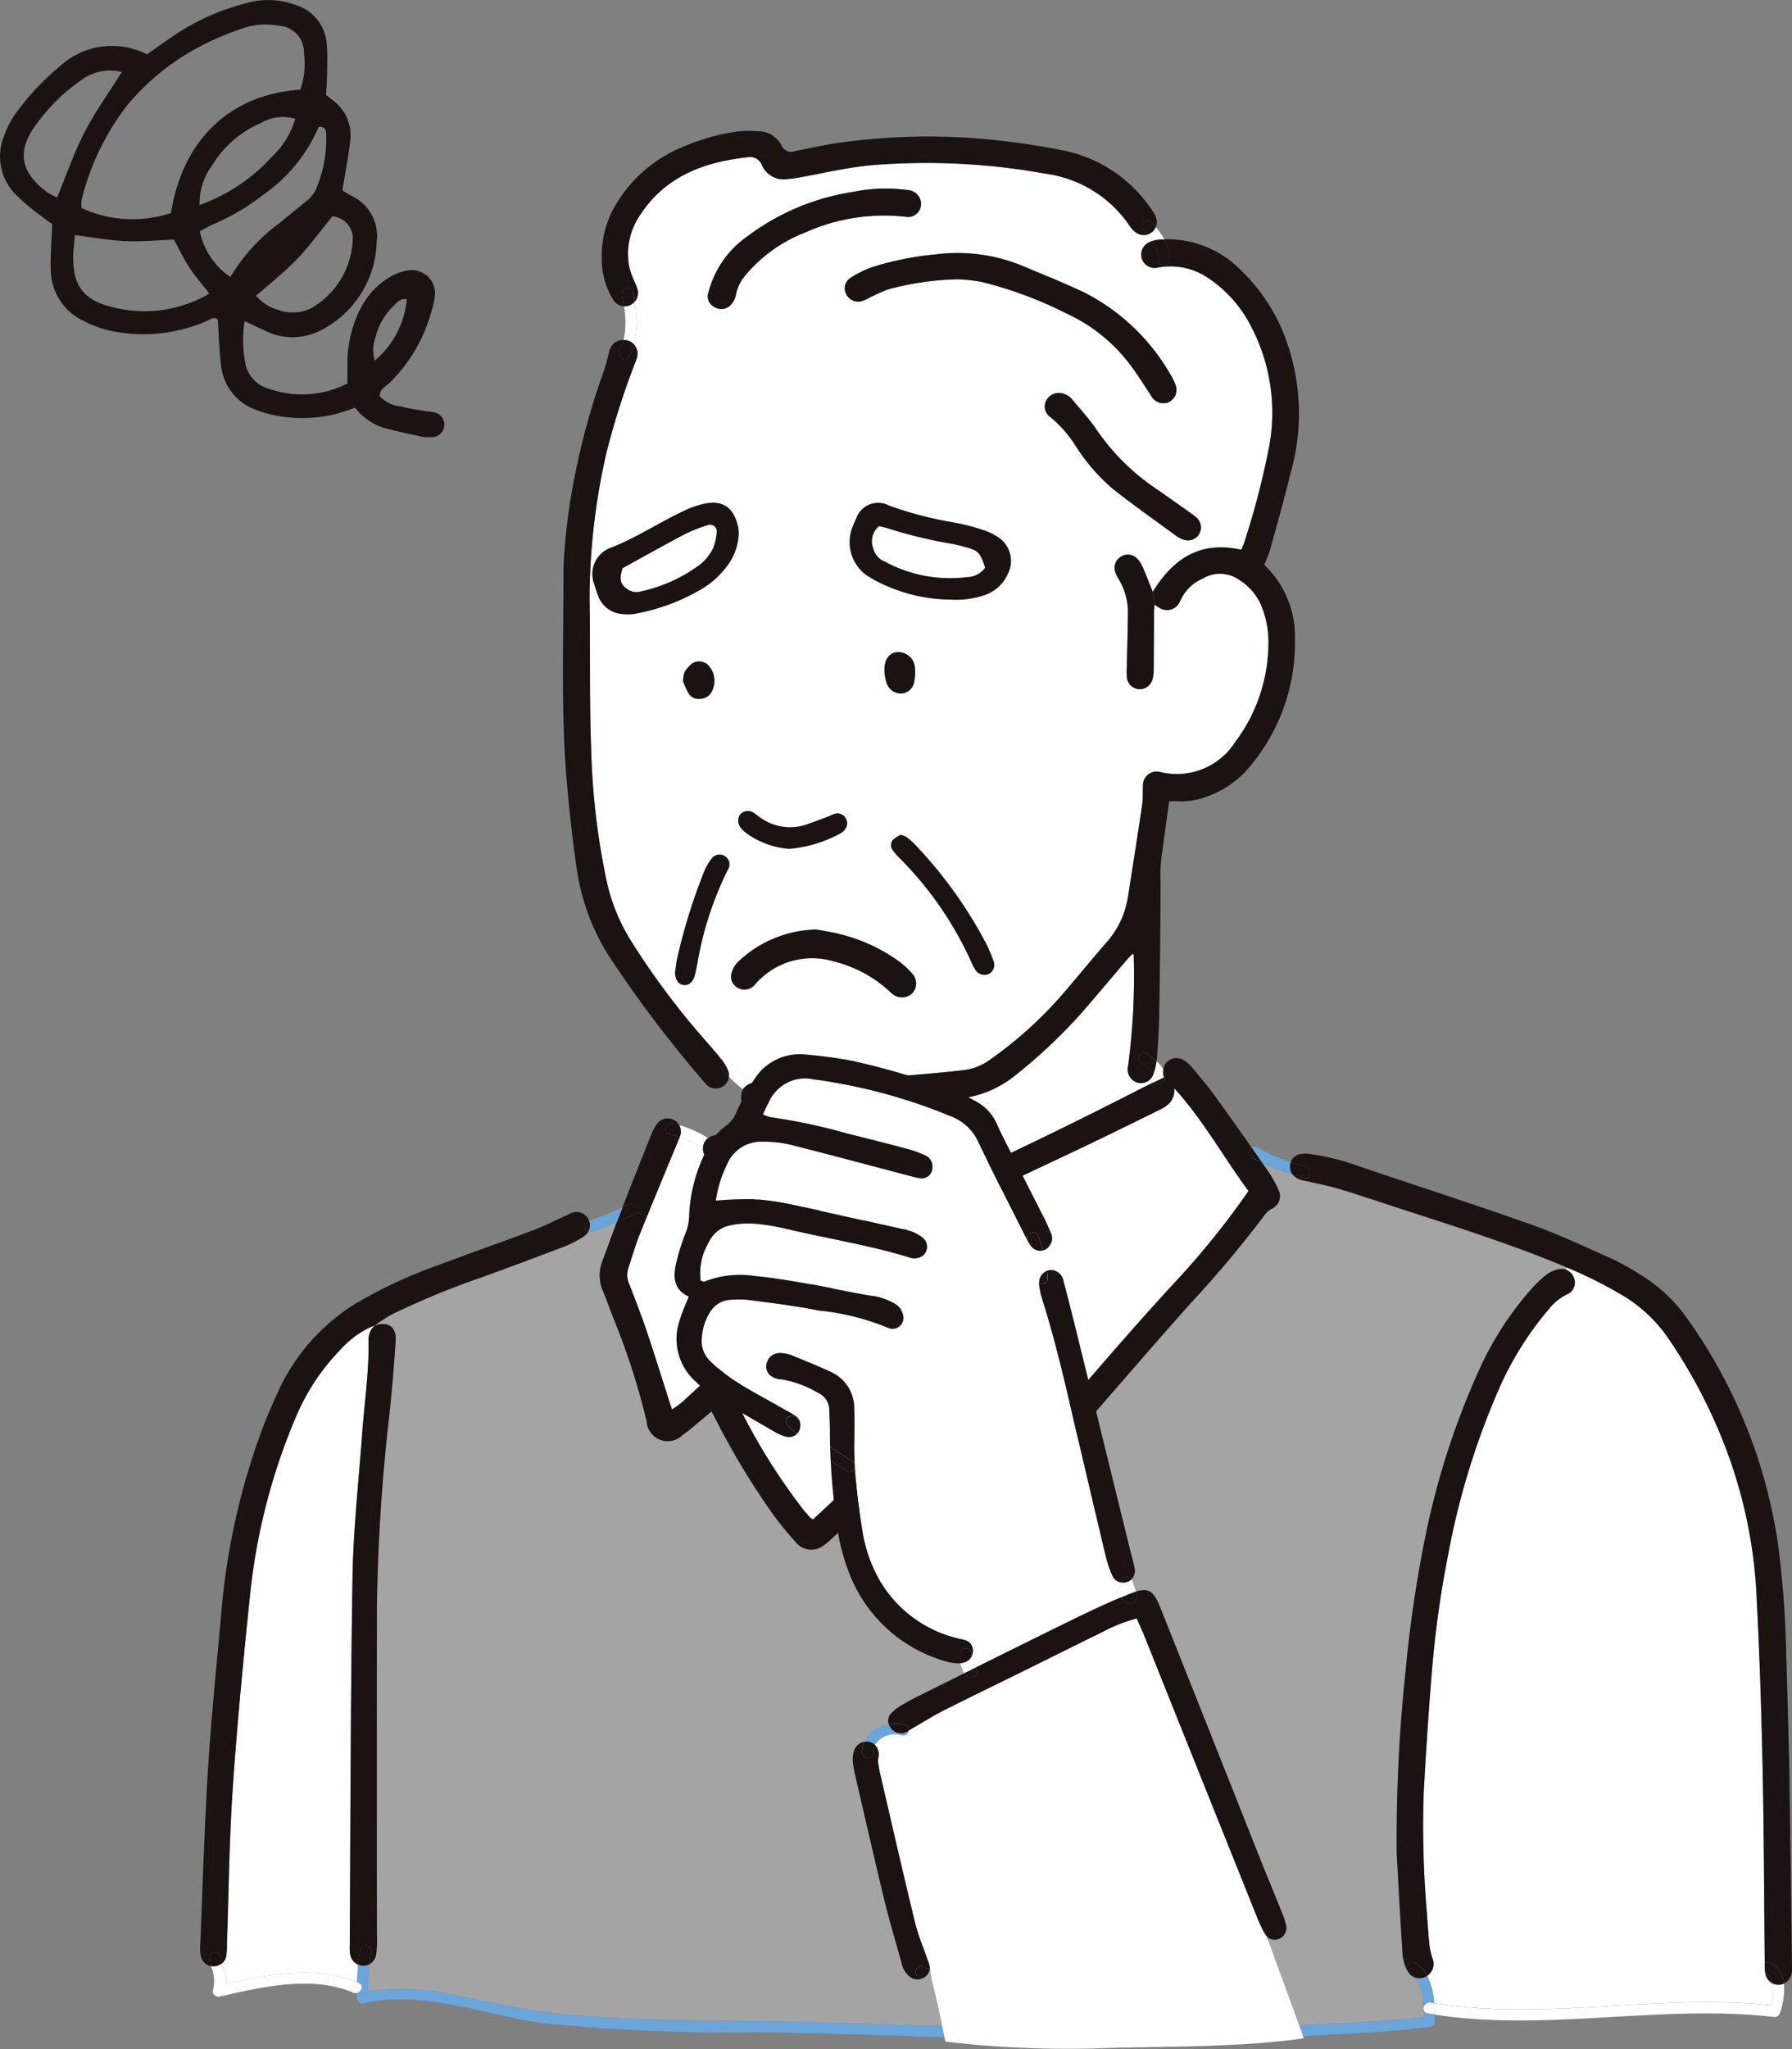 <svg id="グループ_47" data-name="グループ 47" xmlns="http://www.w3.org/2000/svg" xmlns:xlink="http://www.w3.org/1999/xlink" width="128.648" height="147.022" viewBox="0 0 128.648 147.022">
  <rect x="0" y="0" width="128.648" height="147.022" fill="#808080" stroke="none"/>
  <defs>
    <clipPath id="clip-path">
      <rect id="長方形_64" data-name="長方形 64" width="128.648" height="147.022" fill="none"/>
    </clipPath>
  </defs>
  <g id="グループ_46" data-name="グループ 46" clip-path="url(#clip-path)">
    <path id="パス_38" data-name="パス 38" d="M250.005,527c.247.1.493.2.739.31l-.069.159a.891.891,0,0,0-.438-.05,2.091,2.091,0,0,0-.952.389,8.63,8.63,0,0,0-1.186,1.14,23.131,23.131,0,0,0-3.494,5.336A55.739,55.739,0,0,0,240.5,547a90.362,90.362,0,0,0-1.356,9.4,112.673,112.673,0,0,0-.623,13.016c.1,1.719.241,4.464.421,7.209a3.034,3.034,0,0,0,.364,1.18.937.937,0,0,0,.546.458,3.928,3.928,0,0,1,.583,2.233c.006.194.009.384.009.56-2.549.334-5.119.419-7.684.557s-5.1.3-7.665.371c-5.111.132-10.226.019-15.336-.133-5.185-.154-10.368-.345-15.554-.448-5.154-.1-10.318-.047-15.458-.514-2.605-.237-5.128-.87-7.7-1.35a17.721,17.721,0,0,0-6.366-.308,17.117,17.117,0,0,1,.085-1.924.991.991,0,0,0,.491-.737,8.8,8.8,0,0,0,.045-1.382q.005-11.815,0-23.631a135.064,135.064,0,0,1,.905-13.759q.268-2.591.44-5.193c.067-1.04-.5-1.438-1.5-1.132,0,0,0,0,0,0a12.414,12.414,0,0,1,1.2-.779,56.626,56.626,0,0,1,6.4-2.647q3.01-1.086,6-2.234a7.491,7.491,0,0,0,1.4-.726.981.981,0,0,0,.334-.358.36.36,0,0,0,.273.006c.6-.2,1.19-.432,1.772-.684-.353.931-.687,1.87-1.038,2.8a2.821,2.821,0,0,0,.055,2.183c.282.668.512,1.358.786,2.029a50.863,50.863,0,0,1,2.339,7.281,1.512,1.512,0,0,0,2.581.987c.541-.376,1.029-.825,1.541-1.244.165-.136.329-.278.53-.448.13.241.233.432.335.624a53.675,53.675,0,0,0,4.249,6.985c.451.6.928,1.177,1.43,1.73a1.456,1.456,0,0,0,2.12.215,4.219,4.219,0,0,0,.456-.379c.66-.616,1.319-1.231,1.971-1.856,2.4-2.3,4.746-4.656,7.332-6.751.167-.135.339-.262.533-.411.184.221.339.4.488.591.857,1.061,1.685,2.149,2.579,3.177a1.551,1.551,0,0,0,2.435.159,10.491,10.491,0,0,0,1.027-1.024c.4-.438.775-.9,1.165-1.348,2.762-3.169,5.5-6.36,8.3-9.494a80.321,80.321,0,0,0,5.3-6.323,1.661,1.661,0,0,1,.478-.424.99.99,0,0,0,.5-1.385,8.15,8.15,0,0,0-.777-1.377l-.379-.544a17.04,17.04,0,0,0,2.153.812,1.333,1.333,0,0,0,.822.464c.151.032.3.055.452.09.726.173,1.461.316,2.172.533,1.409.43,2.806.9,4.207,1.356,3.8,1.241,7.624,2.437,11.332,3.953" transform="translate(-138.25 -436.361)" fill="#a4a4a4"/>
    <path id="パス_39" data-name="パス 39" d="M646.711,566.635a31.331,31.331,0,0,1,4,2,10.559,10.559,0,0,1,3.172,2.933,37.637,37.637,0,0,1,4.39,8.472,34.438,34.438,0,0,1,2.066,10.644c.205,3.933.331,7.87.411,11.807.095,4.682.108,9.364.156,14.048a.4.4,0,0,0,.021.669.094.094,0,0,1,.013.008,1.041,1.041,0,0,0,.558.793,3.38,3.38,0,0,1-.175,1.551c-8.039-.865-16.138,1.148-24.154-.156a5.064,5.064,0,0,0-.49-1.957,1.028,1.028,0,0,0,.377-1.242,4.647,4.647,0,0,1-.218-.95c-.082-.788-.14-1.578-.189-2.368a72.311,72.311,0,0,1-.228-8.506c.159-2.831.332-5.665.57-8.491a73.363,73.363,0,0,1,1.194-8.687,54.36,54.36,0,0,1,3.547-11.645,23.122,23.122,0,0,1,3.663-5.925,3.759,3.759,0,0,1,1.313-1.075.907.907,0,0,0,.538-1.085,1.006,1.006,0,0,0-.6-.684Z" transform="translate(-534.217 -475.682)" fill="#fff"/>
    <path id="パス_40" data-name="パス 40" d="M110.153,592.429a1.37,1.37,0,0,0-.445,1.106c.039,2.25-.3,4.475-.465,6.711-.249,3.422-.631,6.843-.687,10.27-.146,8.822-.146,17.645-.2,26.469a3.537,3.537,0,0,0,.022.526.967.967,0,0,0,.5.74.585.585,0,0,0,.085.042c-.043.421-.062.845-.072,1.268-2.932-1.21-6.375-.583-9.409.1a1.568,1.568,0,0,0-.021-.568c-.07-.307-.207-.584-.292-.88a.917.917,0,0,0,.324-.541,4.771,4.771,0,0,0,.048-.79c.133-3.759.165-7.527.421-11.279.319-4.672.772-9.339,1.257-14a44.126,44.126,0,0,1,3.4-12.9,15.652,15.652,0,0,1,3.138-4.605,6.489,6.489,0,0,1,2.413-1.681Z" transform="translate(-83.247 -497.325)" fill="#fff"/>
    <path id="パス_41" data-name="パス 41" d="M319.806,486.416c2.128,2.352,3.567,5.008,5.326,7.372a59.132,59.132,0,0,1-5.551,6.838q-1.83,1.994-3.613,4.034c-1.9,2.17-3.777,4.356-5.665,6.536-.259.3-.525.589-.833.932-.189-.2-.284-.292-.368-.392-1.974-2.337-3.966-4.656-5.912-7.018-1.342-1.631-2.615-3.318-3.92-4.981a3.224,3.224,0,0,0-.205-.257.954.954,0,0,0-1.528,1.138,3.535,3.535,0,0,0,.315.424c.48.6.954,1.21,1.446,1.8,1.263,1.525,2.536,3.042,3.8,4.564.218.262.427.533.61.762-3.323,3.1-6.584,6.149-9.841,9.189a1.415,1.415,0,0,1-.212-.148c-.178-.2-.355-.392-.52-.6a43.63,43.63,0,0,1-4.684-7.562c-.061-.117-.1-.246-.156-.364a.643.643,0,0,1,.188-.867c2.062-1.852,4.111-3.724,6.164-5.587.1-.088.2-.169.3-.262a.966.966,0,1,0-1.234-1.478,5.707,5.707,0,0,0-.451.385q-1.563,1.423-3.122,2.849-2.651,2.434-5.3,4.873a5.811,5.811,0,0,1-1.1.862c-.072-.22-.119-.363-.165-.506-.559-1.737-1.1-3.481-1.682-5.21-.379-1.125-.818-2.229-1.244-3.339a1.555,1.555,0,0,1-.037-1.093c.268-.792.49-1.6.8-2.374q.269-.672.546-1.342c.762-1.875,1.544-3.743,2.318-5.613.009-.023.017-.045.026-.067a7.128,7.128,0,0,1,1.658.794,1.088,1.088,0,0,0,.233.686,1.54,1.54,0,0,0,.276.283c1.141.9,2.273,1.807,3.432,2.68,1.652,1.246,3.329,2.456,4.985,3.7a1.675,1.675,0,0,0,1.734.263c.613-.244,1.239-.461,1.836-.738q7.057-3.3,14.1-6.613C314.61,490,316.641,489,318.676,488c.6-.3,1.17-.634,1.13-1.583" transform="translate(-235.503 -408.339)" fill="#fff"/>
    <path id="パス_42" data-name="パス 42" d="M370.754,435.933c-6.149,3.154-12.392,6.109-18.687,8.957-.761.345-1.551.623-2.327.929a.631.631,0,0,1-.672-.074c-1.39-1.008-2.793-2-4.19-2.994a3.848,3.848,0,0,1-.313-.274,8.728,8.728,0,0,0-.006-1.088c-.146-1.09-.327-2.175-.488-3.263-.034-.226-.035-.457-.056-.727a14.66,14.66,0,0,0,3.78.1c.722-.056,1.441-.173,2.165-.231,2.413-.194,4.825-.4,7.241-.551a7.756,7.756,0,0,0,4.583-1.79,38.138,38.138,0,0,0,4.692-4.441c1.111-1.281,2.2-2.581,3.3-3.87a4.726,4.726,0,0,1,.361-.345.777.777,0,0,1,.047.13,48.683,48.683,0,0,1-.4,7.9,1,1,0,0,0,.639,1.22.926.926,0,0,0,1.1-.445.426.426,0,0,0,.095.433c-.3.141-.578.278-.857.421" transform="translate(-288.795 -357.852)" fill="#fff"/>
    <path id="パス_43" data-name="パス 43" d="M302.957,75.651a.929.929,0,0,0,.771.1,4.545,4.545,0,0,1,.351.459,1.8,1.8,0,0,0-.191.077.973.973,0,0,0-.562,1.2.958.958,0,0,0,1.159.631c.165-.029.331-.05.493-.063a4.791,4.791,0,0,1,3.148.846,9.2,9.2,0,0,1,3.061,3.49,13.331,13.331,0,0,1,1.254,8.657,57.659,57.659,0,0,1-1.761,6.764c-.063.2-.157.393-.226.56-2.974-.677-4.907.666-6.355,3.016-.226-.57-.444-1.144-.687-1.708a2.382,2.382,0,0,0-.372-.616.925.925,0,0,0-1.138-.242.936.936,0,0,0-.5,1.109,2.182,2.182,0,0,0,.249.535,4.559,4.559,0,0,1,.672,2.384c-.016,1.319-.053,2.639-.079,3.958a4.177,4.177,0,0,0,.011.788.934.934,0,0,0,1.815.116,1.986,1.986,0,0,0,.095-.583c.016-1.406.021-2.814.032-4.222,0-.181.018-.361.029-.6.165.111.249.178.343.228a1.006,1.006,0,0,0,1.49-.483,3.146,3.146,0,0,1,1.645-1.624,2.391,2.391,0,0,1,2.568.082,4.067,4.067,0,0,1,1.69,2.053,6.818,6.818,0,0,1,.441,2.52,11.871,11.871,0,0,1-2.38,7.074,4.977,4.977,0,0,1-5.337,2.175.988.988,0,0,0-1.291,1.01c-.031.438.008.884-.056,1.318q-.494,3.327-1.029,6.65a6.334,6.334,0,0,1-1.533,3.236c-1.087,1.242-2.125,2.526-3.207,3.774a28.67,28.67,0,0,1-5.087,4.589,4.006,4.006,0,0,1-1.863.788c-.875.1-1.75.191-2.626.266q-3.749.323-7.5.626a11.92,11.92,0,0,1-3.487-.082,2.726,2.726,0,0,0-1.422.039c-.085.026-.164.051-.238.077-.494-.424-.982-.857-1.445-1.315a.374.374,0,0,0-.523-.022,3.868,3.868,0,0,0-.276-.388c-.416-.514-.852-1.01-1.287-1.506a54.745,54.745,0,0,1-5.156-6.933,13.516,13.516,0,0,1-1.748-4.246,51.846,51.846,0,0,1-1.124-9.491c-.14-3.6-.051-7.217-.115-10.825A47.028,47.028,0,0,1,264.9,91.36a53.818,53.818,0,0,1,2.024-6.344,4.011,4.011,0,0,0,.169-.5.987.987,0,0,0-.236-.889,7.411,7.411,0,0,0,.042-3.055.992.992,0,0,0,.212-.859,4.812,4.812,0,0,0-.262-.673,6.593,6.593,0,0,1-.331-.925,4.918,4.918,0,0,1,.815-3.833c1.823-2.751,4.594-3.75,7.7-4.087a.906.906,0,0,1,1,.568,1.7,1.7,0,0,0,1.835,1c.262-.024.525-.055.783-.1,1.774-.316,3.523-.745,5.331-.9a48,48,0,0,1,12.355.607,8.705,8.705,0,0,1,6.1,3.759,1.683,1.683,0,0,0,.205.258,1.513,1.513,0,0,0,.3.254m4.488,21.584a.908.908,0,0,0-.124-1.1,3.045,3.045,0,0,0-.514-.409c-.933-.658-1.865-1.321-2.806-1.968a15.857,15.857,0,0,1-3.984-4.085c-.5-.719-1.1-1.371-1.663-2.045a1.316,1.316,0,0,0-.965-.506,1.022,1.022,0,0,0-.95.6.912.912,0,0,0,.3,1.12,8.576,8.576,0,0,1,1.825,2.064,13.661,13.661,0,0,0,2.612,3.045c1.511,1.2,3.1,2.316,4.657,3.456a1.683,1.683,0,0,0,.592.27.908.908,0,0,0,1.016-.438m-2.217-9.441a.969.969,0,0,0,.506-1.274,3.5,3.5,0,0,0-.345-.709,14.923,14.923,0,0,0-6.169-5.888c-1.387-.663-2.817-1.236-4.238-1.827a12.243,12.243,0,0,0-6.454-.918,21.871,21.871,0,0,0-4.644.941,7.841,7.841,0,0,0-1.465.74.883.883,0,0,0-.31,1.167.957.957,0,0,0,1.106.509,3.4,3.4,0,0,0,.539-.238,12.434,12.434,0,0,1,1.373-.615,20.912,20.912,0,0,1,5.018-.721,14.292,14.292,0,0,1,1.636.18,28.605,28.605,0,0,1,6.169,2.291,11.942,11.942,0,0,1,4.57,3.7c.528.7.989,1.451,1.474,2.183a.986.986,0,0,0,1.236.475M287.466,73.683a1,1,0,0,0-.884-1.116c-.085-.018-.175-.018-.262-.031a11.659,11.659,0,0,0-3.74.159,16.822,16.822,0,0,0-7.528,3.156,7.064,7.064,0,0,0-2.846,4.074.841.841,0,0,0,.42,1.018.911.911,0,0,0,1.109-.069,1.426,1.426,0,0,0,.446-.762,2.921,2.921,0,0,1,.623-1.36,10.487,10.487,0,0,1,4.337-3.138,13.809,13.809,0,0,1,7.367-1.119.939.939,0,0,0,.957-.812" transform="translate(-221.351 -58.924)" fill="#fff"/>
    <path id="パス_44" data-name="パス 44" d="M789.464,881.786a1.145,1.145,0,0,1,.558.793,1.04,1.04,0,0,1-.558-.793" transform="translate(-662.744 -740.247)" fill="#1a1311"/>
    <path id="パス_45" data-name="パス 45" d="M789.682,877.122a1.889,1.889,0,0,1,.958,1.49.954.954,0,0,1-.793,0,1.145,1.145,0,0,0-.558-.793,1.147,1.147,0,0,1-.021-.138c-.014-.13-.01-.263-.011-.395,0-.048,0-.1,0-.145a.37.37,0,0,1,.427-.024" transform="translate(-662.568 -736.284)" fill="#1a1311"/>
    <path id="パス_46" data-name="パス 46" d="M788.367,878.234a.4.4,0,0,1-.021-.669c0,.048,0,.1,0,.145,0,.132,0,.265.011.395a1.2,1.2,0,0,0,.021.138.087.087,0,0,0-.013-.008" transform="translate(-661.66 -736.703)" fill="#fff"/>
    <path id="パス_47" data-name="パス 47" d="M641.375,888.1c8.016,1.3,16.115-.71,24.154.156a3.38,3.38,0,0,0,.175-1.55.955.955,0,0,0,.793,0,5.126,5.126,0,0,1-.293,2.095.4.4,0,0,1-.387.294c-8.124-.945-16.3,1.075-24.4-.175-.006-.262-.016-.536-.038-.814" transform="translate(-538.425 -744.369)" fill="#fff"/>
    <path id="パス_48" data-name="パス 48" d="M637.468,895.985c-.167-.024-.334-.051-.5-.08a.324.324,0,0,1-.292-.334.438.438,0,0,1,.506-.44c.083.015.165.027.249.04.022.278.032.552.038.814" transform="translate(-534.479 -751.444)" fill="#fff"/>
    <path id="パス_49" data-name="パス 49" d="M633.537,885.581a3.928,3.928,0,0,0-.583-2.233,1.015,1.015,0,0,0,.769-.069.877.877,0,0,0,.093-.055,5.065,5.065,0,0,1,.49,1.957c-.083-.013-.165-.026-.249-.04a.438.438,0,0,0-.506.44Z" transform="translate(-531.356 -741.455)" fill="#6ca5d9"/>
    <path id="パス_50" data-name="パス 50" d="M630.653,878.044a.924.924,0,0,1-.093.055,1.014,1.014,0,0,1-.769.069,1.438,1.438,0,0,0-.411-.363.4.4,0,0,1,.4-.694,2.3,2.3,0,0,1,.868.933" transform="translate(-528.193 -736.274)" fill="#1a1311"/>
    <path id="パス_51" data-name="パス 51" d="M625.97,617.048a.4.4,0,0,0-.4.693,1.441,1.441,0,0,1,.411.363.937.937,0,0,1-.546-.458,3.03,3.03,0,0,1-.364-1.18c-.18-2.745-.323-5.489-.421-7.209a112.692,112.692,0,0,1,.623-13.016,90.359,90.359,0,0,1,1.356-9.4,55.746,55.746,0,0,1,4.108-12.71,23.138,23.138,0,0,1,3.494-5.336,8.633,8.633,0,0,1,1.186-1.14,2.09,2.09,0,0,1,.952-.389.891.891,0,0,1,.438.05,1.006,1.006,0,0,1,.6.684.906.906,0,0,1-.538,1.085,3.758,3.758,0,0,0-1.313,1.076,23.122,23.122,0,0,0-3.663,5.925,54.36,54.36,0,0,0-3.547,11.645,73.365,73.365,0,0,0-1.194,8.687c-.238,2.827-.411,5.66-.57,8.491a72.318,72.318,0,0,0,.228,8.505c.05.79.108,1.58.189,2.368a4.633,4.633,0,0,0,.218.95,1.029,1.029,0,0,1-.377,1.242,2.3,2.3,0,0,0-.868-.932" transform="translate(-524.378 -476.21)" fill="#1a1311"/>
    <path id="パス_52" data-name="パス 52" d="M578.077,519.763c.488.164.279.939-.214.774-.265-.088-.536-.175-.809-.265a.928.928,0,0,1-.1-.876c.382.125.761.244,1.127.367" transform="translate(-484.285 -436.026)" fill="#1a1311"/>
    <path id="パス_53" data-name="パス 53" d="M578.218,517.415c.493.165.7-.61.214-.774-.366-.124-.745-.242-1.127-.367.168-.448.637-.661,1.284-.58a15.757,15.757,0,0,1,3.077.71c4.308,1.464,8.644,2.856,12.933,4.376,2,.709,3.936,1.637,5.884,2.5a17.094,17.094,0,0,1,1.78,1,11.276,11.276,0,0,1,3.551,3.3,37.087,37.087,0,0,1,6.451,16,70.114,70.114,0,0,1,.6,7.693c.1,3.3.181,6.6.229,8.417.077,5.706.135,9.929.191,14.154a4.011,4.011,0,0,1,0,.462,1.067,1.067,0,0,1-.567.918,1.888,1.888,0,0,0-.958-1.49.37.37,0,0,0-.427.024c-.048-4.684-.061-9.366-.156-14.048-.08-3.937-.205-7.875-.411-11.807a34.426,34.426,0,0,0-2.066-10.644,37.632,37.632,0,0,0-4.39-8.472,10.561,10.561,0,0,0-3.172-2.933,31.323,31.323,0,0,0-4-2c-.246-.106-.491-.209-.739-.31-3.708-1.517-7.528-2.713-11.332-3.953-1.4-.457-2.8-.926-4.207-1.356-.711-.217-1.446-.36-2.172-.533-.149-.035-.3-.058-.452-.09a1.333,1.333,0,0,1-.822-.464c.273.09.544.177.809.265" transform="translate(-484.639 -432.904)" fill="#1a1311"/>
    <path id="パス_54" data-name="パス 54" d="M560.225,512.6a10.869,10.869,0,0,0,2.388,1.037.928.928,0,0,0,.1.876,17.063,17.063,0,0,1-2.152-.812l-.761-1.088a.349.349,0,0,1,.421-.013" transform="translate(-469.947 -430.267)" fill="#6ca5d9"/>
    <path id="パス_55" data-name="パス 55" d="M558.895,513.015l.761,1.088a7.4,7.4,0,0,1-.746-.408.411.411,0,0,1-.014-.681" transform="translate(-469.038 -430.669)" fill="#1a1311"/>
    <path id="パス_56" data-name="パス 56" d="M478.263,184.687a.929.929,0,0,1-.892,1.538,1.682,1.682,0,0,1-.592-.27c-1.56-1.14-3.146-2.252-4.657-3.456a13.656,13.656,0,0,1-2.612-3.045,8.577,8.577,0,0,0-1.825-2.064.912.912,0,0,1-.3-1.12,1.022,1.022,0,0,1,.95-.6,1.316,1.316,0,0,1,.965.506c.563.674,1.16,1.326,1.663,2.045a15.857,15.857,0,0,0,3.984,4.085c.941.647,1.873,1.31,2.806,1.968a3.044,3.044,0,0,1,.514.409" transform="translate(-392.293 -147.476)" fill="#1a1311"/>
    <path id="パス_57" data-name="パス 57" d="M401.617,122.5a.969.969,0,0,1-.506,1.274.986.986,0,0,1-1.236-.475c-.485-.732-.945-1.485-1.473-2.183a11.942,11.942,0,0,0-4.57-3.7,28.6,28.6,0,0,0-6.169-2.291,14.287,14.287,0,0,0-1.635-.18,20.914,20.914,0,0,0-5.018.721,12.445,12.445,0,0,0-1.373.615,3.4,3.4,0,0,1-.539.238.957.957,0,0,1-1.106-.509.884.884,0,0,1,.31-1.167,7.841,7.841,0,0,1,1.466-.74,21.87,21.87,0,0,1,4.644-.941,12.243,12.243,0,0,1,6.454.918c1.421.591,2.851,1.164,4.238,1.827a14.924,14.924,0,0,1,6.169,5.888,3.5,3.5,0,0,1,.345.709" transform="translate(-317.234 -94.905)" fill="#1a1311"/>
    <path id="パス_58" data-name="パス 58" d="M516.25,106.973a3.284,3.284,0,0,1,.392,1.467.364.364,0,0,1-.355.387.4.4,0,0,1-.448-.387,2.554,2.554,0,0,0-.445-1.352,2.249,2.249,0,0,1,.632-.112c.075,0,.149,0,.223,0" transform="translate(-432.666 -89.802)" fill="#1a1311"/>
    <path id="パス_59" data-name="パス 59" d="M516.639,477.936a.651.651,0,0,1-.217,1.014.369.369,0,0,1-.478-.069l.735-.352a1.756,1.756,0,0,1-.053-.258,1.168,1.168,0,0,1,.013-.335" transform="translate(-433.128 -401.22)" fill="#1a1311"/>
    <path id="パス_60" data-name="パス 60" d="M516,475.3a1.732,1.732,0,0,0,.053.258l-.735.352a.426.426,0,0,1-.095-.434.493.493,0,0,0,.038-.072,0,0,0,0,0,0,0,.325.325,0,0,1,.05-.058l-.013-.019c.018-.039.032-.08.047-.122a4.576,4.576,0,0,0,.184-.807,2.8,2.8,0,0,1,.482.567s0,0,0,0a1.17,1.17,0,0,0-.013.336" transform="translate(-432.502 -398.249)" fill="#fff"/>
    <path id="パス_61" data-name="パス 61" d="M513.556,102.5a4.549,4.549,0,0,0-.351-.459,1.034,1.034,0,0,0,.284-.144.887.887,0,0,0,.313-.39,4.719,4.719,0,0,1,.61.878c-.074,0-.148,0-.223,0a2.249,2.249,0,0,0-.632.112" transform="translate(-430.828 -85.212)" fill="#fff"/>
    <path id="パス_62" data-name="パス 62" d="M512.1,109.433l.006.106c-.162.013-.327.034-.493.063a.958.958,0,0,1-1.159-.631.973.973,0,0,1,.562-1.2,1.864,1.864,0,0,1,.191-.077,2.554,2.554,0,0,1,.445,1.352.4.4,0,0,0,.448.387" transform="translate(-428.475 -90.408)" fill="#1a1311"/>
    <path id="パス_63" data-name="パス 63" d="M501.246,250.6l.132.915c-.011.242-.027.422-.029.6-.011,1.408-.016,2.815-.032,4.222a1.984,1.984,0,0,1-.095.583.934.934,0,0,1-1.815-.116,4.167,4.167,0,0,1-.011-.788c.026-1.319.063-2.639.079-3.958a4.559,4.559,0,0,0-.673-2.384,2.18,2.18,0,0,1-.249-.535.936.936,0,0,1,.5-1.109.925.925,0,0,1,1.138.242,2.381,2.381,0,0,1,.372.616c.242.563.461,1.138.687,1.708" transform="translate(-418.498 -208.135)" fill="#1a1311"/>
    <path id="パス_64" data-name="パス 64" d="M515.393,480.675a.518.518,0,0,1-.039.072.393.393,0,0,1,.039-.072" transform="translate(-432.632 -403.52)" fill="#1a1311"/>
    <path id="パス_65" data-name="パス 65" d="M510.784,99.287c-.363-.369.2-.937.568-.568.111.114.218.228.319.347a.888.888,0,0,1-.313.39,1.035,1.035,0,0,1-.284.144c-.093-.106-.19-.21-.291-.313" transform="translate(-428.698 -82.772)" fill="#1a1311"/>
    <path id="パス_66" data-name="パス 66" d="M510.326,472.057a1.537,1.537,0,0,0-.212-.257,4.8,4.8,0,0,0-.66-.534c-.425-.289-.026-.984.4-.693a5.875,5.875,0,0,1,.7.555,4.578,4.578,0,0,1-.185.807c-.014.042-.029.083-.047.122" transform="translate(-427.527 -394.98)" fill="#1a1311"/>
    <path id="パス_67" data-name="パス 67" d="M330.97,84.364a1,1,0,0,1,.884,1.116.939.939,0,0,1-.957.812,13.809,13.809,0,0,0-7.368,1.119,10.487,10.487,0,0,0-4.337,3.138,2.92,2.92,0,0,0-.623,1.36,1.426,1.426,0,0,1-.446.762.911.911,0,0,1-1.109.069.842.842,0,0,1-.421-1.018,7.065,7.065,0,0,1,2.846-4.074,16.822,16.822,0,0,1,7.528-3.156,11.66,11.66,0,0,1,3.74-.159c.087.013.177.013.262.03" transform="translate(-265.74 -70.721)" fill="#1a1311"/>
    <path id="パス_68" data-name="パス 68" d="M333.58,484.635c.4.332-.172.9-.567.568-.281-.234-.562-.47-.839-.708a1.145,1.145,0,0,1,.684-.47c.239.205.482.408.722.61" transform="translate(-278.855 -406.332)" fill="#1a1311"/>
    <path id="パス_69" data-name="パス 69" d="M324.7,475.216c.462.457.95.891,1.445,1.315a1.144,1.144,0,0,0-.684.47c-.336-.292-.669-.587-.99-.894a1.051,1.051,0,0,0-.087-.522,2.784,2.784,0,0,0-.207-.392.374.374,0,0,1,.523.022" transform="translate(-272.139 -398.837)" fill="#fff"/>
    <path id="パス_70" data-name="パス 70" d="M323.615,476.608c-.114-.106-.226-.215-.337-.324a.383.383,0,0,1,.043-.589,2.767,2.767,0,0,1,.207.392,1.053,1.053,0,0,1,.087.522" transform="translate(-271.287 -399.339)" fill="#1a1311"/>
    <path id="パス_71" data-name="パス 71" d="M315.98,509.688c.374.36-.194.926-.567.568a6.87,6.87,0,0,0-1.05-.83.933.933,0,0,1,.271-.64.817.817,0,0,1,.092-.08,7.805,7.805,0,0,1,1.253.982" transform="translate(-263.904 -427.051)" fill="#1a1311"/>
    <path id="パス_72" data-name="パス 72" d="M311.932,109.781a4.79,4.79,0,0,0-3.148-.846l-.006-.106a.364.364,0,0,0,.355-.387,3.286,3.286,0,0,0-.392-1.467,7.352,7.352,0,0,1,5.124,1.865,13.261,13.261,0,0,1,3.331,4.612,15.511,15.511,0,0,1,.632,10.215c-.445,1.86-.974,3.7-1.48,5.546a10.455,10.455,0,0,1-.416,1.069.427.427,0,0,0,.074.135,7.1,7.1,0,0,1,2.116,5.311,13.784,13.784,0,0,1-3.148,8.973,7.059,7.059,0,0,1-3.191,2.265,5.021,5.021,0,0,1-2.135.326c-.17-.014-.342,0-.554,0-.148,1.067-.292,2.109-.436,3.149-.032.239-.06.482-.1.719a11,11,0,0,0-.082,2.031q-.017,4.719-.1,9.441c-.014,1.011-.082,2.024-.156,3.034-.006.1-.016.191-.03.287a5.85,5.85,0,0,0-.7-.555c-.43-.291-.83.4-.4.693a4.782,4.782,0,0,1,.66.535,1.535,1.535,0,0,1,.212.257.854.854,0,0,1-.037.077,0,0,0,0,1,0,0,.417.417,0,0,0-.039.072.926.926,0,0,1-1.1.445,1,1,0,0,1-.639-1.22,48.686,48.686,0,0,0,.4-7.9.78.78,0,0,0-.047-.13,4.728,4.728,0,0,0-.361.345c-1.1,1.289-2.188,2.589-3.3,3.87a38.14,38.14,0,0,1-4.692,4.441,7.756,7.756,0,0,1-4.583,1.79c-2.416.152-4.828.356-7.241.551-.724.058-1.443.175-2.165.231a14.668,14.668,0,0,1-3.78-.1c.021.27.022.5.056.727.161,1.088.342,2.174.488,3.263a8.725,8.725,0,0,1,.006,1.088,3.889,3.889,0,0,0,.313.275c1.4,1,2.8,1.986,4.19,2.994a.631.631,0,0,0,.672.074c.777-.307,1.567-.584,2.327-.929,6.3-2.848,12.538-5.8,18.687-8.957.279-.143.562-.279.857-.421a.369.369,0,0,0,.478.069.651.651,0,0,0,.217-1.014s0,0,0,0a.951.951,0,0,1,1.413-.676,2.1,2.1,0,0,1,.645.546c.555.655,1.116,1.31,1.617,2q1.35,1.868,2.671,3.758a.411.411,0,0,0,.014.681,7.5,7.5,0,0,0,.746.408l.379.544a8.151,8.151,0,0,1,.777,1.377.99.99,0,0,1-.5,1.385,1.659,1.659,0,0,0-.478.424,80.327,80.327,0,0,1-5.3,6.323c-2.8,3.135-5.538,6.326-8.3,9.494-.39.448-.764.91-1.165,1.348a10.5,10.5,0,0,1-1.027,1.024,1.552,1.552,0,0,1-2.435-.159c-.894-1.027-1.722-2.116-2.579-3.177-.149-.186-.3-.369-.488-.591-.194.149-.366.276-.533.411-2.586,2.095-4.932,4.451-7.332,6.751-.652.624-1.311,1.239-1.971,1.856a4.219,4.219,0,0,1-.456.379,1.456,1.456,0,0,1-2.12-.215c-.5-.554-.979-1.133-1.43-1.73a53.689,53.689,0,0,1-4.249-6.985c-.1-.193-.205-.384-.335-.624-.2.17-.365.311-.53.448-.512.419-1,.868-1.541,1.244a1.512,1.512,0,0,1-2.581-.987,50.869,50.869,0,0,0-2.339-7.281c-.274-.671-.5-1.361-.786-2.029a2.822,2.822,0,0,1-.054-2.183c.351-.931.685-1.87,1.038-2.8.409-.175.814-.363,1.212-.56a.36.36,0,0,0,.178-.178l.785.32q-.277.669-.546,1.342c-.312.772-.533,1.583-.8,2.374a1.555,1.555,0,0,0,.037,1.093c.425,1.109.865,2.214,1.244,3.339.584,1.729,1.124,3.474,1.682,5.21.047.143.093.286.165.506a5.812,5.812,0,0,0,1.1-.862q2.651-2.432,5.3-4.873,1.555-1.427,3.122-2.849a5.681,5.681,0,0,1,.451-.385.984.984,0,0,1,1.419.067.994.994,0,0,1-.185,1.411c-.095.093-.2.173-.3.262-2.053,1.864-4.1,3.735-6.164,5.587a.643.643,0,0,0-.188.867c.058.119.095.247.156.364a43.623,43.623,0,0,0,4.684,7.562c.165.207.342.4.52.6a1.41,1.41,0,0,0,.212.148c3.257-3.04,6.519-6.087,9.841-9.189-.183-.23-.392-.5-.61-.762-1.268-1.522-2.541-3.039-3.8-4.564-.493-.592-.966-1.2-1.446-1.8a3.515,3.515,0,0,1-.315-.424.954.954,0,0,1,1.528-1.138,3.188,3.188,0,0,1,.205.257c1.3,1.663,2.578,3.35,3.92,4.981,1.945,2.361,3.937,4.68,5.912,7.018.083.1.178.191.368.391.308-.343.575-.634.833-.932,1.888-2.18,3.767-4.366,5.665-6.536q1.784-2.04,3.613-4.034a59.118,59.118,0,0,0,5.551-6.838c-1.759-2.365-3.2-5.021-5.326-7.372.04.949-.528,1.287-1.13,1.583-2.035,1-4.066,2-6.114,2.971q-7.043,3.325-14.1,6.613c-.6.278-1.223.494-1.836.738a1.675,1.675,0,0,1-1.734-.263c-1.656-1.239-3.334-2.45-4.985-3.7-1.159-.873-2.291-1.783-3.432-2.68a1.535,1.535,0,0,1-.276-.283,1.087,1.087,0,0,1-.233-.686,6.869,6.869,0,0,1,1.05.83c.372.358.941-.209.567-.568a7.814,7.814,0,0,0-1.253-.982.949.949,0,0,1,1.225.042c.449.353.883.726,1.326,1.088.1.08.2.151.408.3-.08-.543-.148-.968-.205-1.393-.124-.892-.273-1.785-.356-2.68a1.446,1.446,0,0,1,.1-.849c.278.238.559.474.839.708.395.329.965-.236.567-.568-.241-.2-.483-.4-.722-.61.074-.026.152-.051.238-.077a2.726,2.726,0,0,1,1.422-.039,11.918,11.918,0,0,0,3.487.082q3.751-.3,7.5-.626c.876-.075,1.751-.167,2.626-.266a4,4,0,0,0,1.863-.788,28.671,28.671,0,0,0,5.087-4.589c1.082-1.247,2.12-2.531,3.207-3.774a6.334,6.334,0,0,0,1.533-3.236q.53-3.323,1.029-6.65c.064-.433.026-.88.056-1.318a.988.988,0,0,1,1.291-1.01,4.977,4.977,0,0,0,5.337-2.175,11.871,11.871,0,0,0,2.38-7.074,6.818,6.818,0,0,0-.441-2.52,4.067,4.067,0,0,0-1.69-2.053,2.391,2.391,0,0,0-2.568-.082,3.146,3.146,0,0,0-1.645,1.624,1.006,1.006,0,0,1-1.49.483c-.095-.05-.178-.117-.344-.228l-.132-.915c1.448-2.35,3.381-3.693,6.355-3.016.069-.167.164-.36.226-.56a57.659,57.659,0,0,0,1.761-6.764,13.33,13.33,0,0,0-1.254-8.657,9.2,9.2,0,0,0-3.061-3.49" transform="translate(-225.157 -89.804)" fill="#1a1311"/>
    <path id="パス_73" data-name="パス 73" d="M305.87,503.87a.794.794,0,0,0-.091.08.935.935,0,0,0-.272.64,7.125,7.125,0,0,0-1.658-.794,1.017,1.017,0,0,0-.035-.851,7.9,7.9,0,0,1,2.056.925" transform="translate(-255.047 -422.215)" fill="#fff"/>
    <path id="パス_74" data-name="パス 74" d="M298,502.9c-.5-.111-.291-.884.213-.774.161.035.319.075.478.122a1.018,1.018,0,0,1,.035.851,7.144,7.144,0,0,0-.727-.2" transform="translate(-249.924 -421.521)" fill="#1a1311"/>
    <path id="パス_75" data-name="パス 75" d="M279.686,134.885a7.411,7.411,0,0,1-.042,3.055,1.009,1.009,0,0,0-.737-.311h0a6.327,6.327,0,0,0,.026-2.416.941.941,0,0,0,.756-.327" transform="translate(-234.136 -113.234)" fill="#fff"/>
    <path id="パス_76" data-name="パス 76" d="M255.809,152.759c-.247.454.446.859.693.4a4.026,4.026,0,0,0,.35-.876.987.987,0,0,1,.236.889,4,4,0,0,1-.169.5,53.83,53.83,0,0,0-2.024,6.344,47.031,47.031,0,0,0-1.223,10.531c.064,3.608-.024,7.222.115,10.825a51.84,51.84,0,0,0,1.124,9.491,13.515,13.515,0,0,0,1.748,4.246,54.743,54.743,0,0,0,5.156,6.933c.435.5.872.992,1.287,1.506a3.849,3.849,0,0,1,.276.388.383.383,0,0,0-.043.589c.111.109.223.218.337.324a.948.948,0,0,1-1.692.467,87.093,87.093,0,0,1-7-9.257,16.049,16.049,0,0,1-2.26-6.353c-.281-1.958-.5-3.928-.673-5.9-.454-5.14-.236-10.292-.25-15.44a41.957,41.957,0,0,1,.835-6.737,50.517,50.517,0,0,1,2.088-7.49c.14-.437.249-.886.36-1.332a1.023,1.023,0,0,1,1.035-.835,3.267,3.267,0,0,1-.3.783" transform="translate(-211.345 -127.581)" fill="#1a1311"/>
    <path id="パス_77" data-name="パス 77" d="M278.36,129.969c-.038-.279-.083-.557-.128-.827-.083-.506.69-.722.774-.212.039.234.077.472.111.711a.936.936,0,0,1-.379.266.946.946,0,0,1-.377.061" transform="translate(-233.566 -107.99)" fill="#1a1311"/>
    <path id="パス_78" data-name="パス 78" d="M278.84,506.108c-.132.066-.263.13-.4.191q1-2.564,2.027-5.117a3.534,3.534,0,0,1,.456-.87.941.941,0,0,1,1.3-.215.912.912,0,0,1,.29.315c-.159-.046-.318-.087-.478-.122-.5-.111-.718.663-.213.774a7.113,7.113,0,0,1,.727.2c-.008.022-.016.045-.026.067-.774,1.87-1.555,3.739-2.318,5.613l-.785-.319a.423.423,0,0,0-.583-.515" transform="translate(-233.749 -419.681)" fill="#1a1311"/>
    <path id="パス_79" data-name="パス 79" d="M271.331,70.057c-.084-.51-.857-.294-.774.212.045.27.09.547.128.827a.974.974,0,0,1-.8-.522,5.514,5.514,0,0,1-.795-2.884,7.278,7.278,0,0,1,1.125-4.082,10.013,10.013,0,0,1,4.485-3.862,15.606,15.606,0,0,1,4.042-1.183,7.859,7.859,0,0,1,1.58-.029,1.861,1.861,0,0,1,1.671,1.011.754.754,0,0,0,.97.414c1.21-.231,2.414-.514,3.634-.663a46.372,46.372,0,0,1,8.892-.289,53.431,53.431,0,0,1,6.859.931,10.026,10.026,0,0,1,6.3,4.342,1.758,1.758,0,0,1,.241.465.936.936,0,0,1-.019.665c-.1-.119-.209-.233-.319-.347-.364-.369-.931.2-.568.568.1.1.2.207.291.313a.93.93,0,0,1-.771-.1,1.516,1.516,0,0,1-.3-.254,1.7,1.7,0,0,1-.205-.258,8.7,8.7,0,0,0-6.1-3.759,48,48,0,0,0-12.355-.607c-1.807.156-3.557.584-5.331.9-.258.045-.522.075-.783.1a1.7,1.7,0,0,1-1.835-1,.906.906,0,0,0-1-.568c-3.109.337-5.88,1.335-7.7,4.087a4.919,4.919,0,0,0-.815,3.833,6.567,6.567,0,0,0,.331.925,4.857,4.857,0,0,1,.262.673.993.993,0,0,1-.212.859c-.034-.239-.072-.477-.111-.711" transform="translate(-225.892 -49.117)" fill="#1a1311"/>
    <path id="パス_80" data-name="パス 80" d="M277.046,151.976a1.009,1.009,0,0,1,.737.311,4.028,4.028,0,0,1-.35.876c-.247.454-.941.05-.693-.4a3.27,3.27,0,0,0,.3-.783Z" transform="translate(-232.275 -127.582)" fill="#1a1311"/>
    <path id="パス_81" data-name="パス 81" d="M276.295,538.386c.133-.061.265-.125.4-.191a.423.423,0,0,1,.583.515.362.362,0,0,1-.178.178c-.4.2-.8.385-1.212.56.067-.18.136-.358.206-.536s.136-.352.205-.526" transform="translate(-231.601 -451.768)" fill="#1a1311"/>
    <path id="パス_82" data-name="パス 82" d="M265.394,540.152c-.069.178-.138.356-.205.536-.583.252-1.175.48-1.772.684a.362.362,0,0,1-.273-.006.934.934,0,0,0,.053-.764l.006,0a22.422,22.422,0,0,0,2.4-.973c-.069.175-.136.351-.205.526" transform="translate(-220.905 -453.008)" fill="#6ca5d9"/>
    <path id="パス_83" data-name="パス 83" d="M262.054,545.706a.935.935,0,0,1-.053.764.422.422,0,0,1,.053-.764" transform="translate(-219.763 -458.112)" fill="#1a1311"/>
    <path id="パス_84" data-name="パス 84" d="M91.407,594.408a4.772,4.772,0,0,1-.048.79.916.916,0,0,1-.324.541,1.832,1.832,0,0,1-.077-.424c-.027-.514-.83-.517-.8,0a2.986,2.986,0,0,0,.106.616.922.922,0,0,1-.735-.738,2.618,2.618,0,0,1-.042-.655c.178-4.244.3-8.49.562-12.727.234-3.753.621-7.5.957-11.244a49.4,49.4,0,0,1,2.888-13.035q.522-1.389,1.148-2.738a14.447,14.447,0,0,1,5.549-6.372,33.993,33.993,0,0,1,5.969-2.788c2.284-.859,4.591-1.661,6.873-2.523.841-.318,1.644-.735,2.462-1.108.061-.027.117-.061.178-.087a.976.976,0,0,1,1.266.374.917.917,0,0,1,.072.157.422.422,0,0,0-.053.764.982.982,0,0,1-.334.358,7.5,7.5,0,0,1-1.4.725q-2.988,1.144-6,2.234a56.674,56.674,0,0,0-6.4,2.647,12.424,12.424,0,0,0-1.2.778l.01-.01a6.49,6.49,0,0,0-2.413,1.681,15.653,15.653,0,0,0-3.138,4.605,44.137,44.137,0,0,0-3.4,12.9c-.485,4.66-.937,9.326-1.257,14-.255,3.753-.287,7.52-.421,11.279" transform="translate(-75.117 -454.853)" fill="#1a1311"/>
    <path id="パス_85" data-name="パス 85" d="M167.638,592.416l-.01.01,0,0Z" transform="translate(-140.718 -497.325)" fill="#1a1311"/>
    <path id="パス_86" data-name="パス 86" d="M160.357,869.907c.114-.506.888-.291.775.214a7.561,7.561,0,0,0-.141.849.9.9,0,0,1-.807.03,9.381,9.381,0,0,1,.173-1.093" transform="translate(-134.472 -730.033)" fill="#1a1311"/>
    <path id="パス_87" data-name="パス 87" d="M236.753,882.522c-2.92.4-5.857.475-8.795.656-2.968.183-5.934.332-8.909.372-10.3.141-20.6-.507-30.894-.645a126.565,126.565,0,0,1-15.17-.653c-4.149-.558-8.586-2.4-12.795-1.416a.4.4,0,0,1-.507-.387V880.1c.321-.091.494-.552.122-.714-.038-.016-.075-.032-.114-.047.01-.424.029-.848.072-1.268a.9.9,0,0,0,.808-.03,17.079,17.079,0,0,0-.085,1.924,17.721,17.721,0,0,1,6.366.308c2.567.48,5.09,1.112,7.7,1.35,5.14.467,10.3.413,15.458.514,5.186.1,10.369.294,15.554.448,5.109.153,10.225.265,15.336.133,2.56-.066,5.109-.234,7.665-.371s5.135-.223,7.684-.557c0-.176,0-.366-.009-.56h.014a.324.324,0,0,0,.292.334c.167.029.334.056.5.08,0,.172,0,.337.006.5a.4.4,0,0,1-.294.387" transform="translate(-134.052 -737.099)" fill="#6ca5d9"/>
    <path id="パス_88" data-name="パス 88" d="M159.806,886.172c.372.162.2.623-.122.714,0-.254,0-.507.008-.761.039.015.076.03.114.047" transform="translate(-134.052 -743.89)" fill="#fff"/>
    <path id="パス_89" data-name="パス 89" d="M156.433,637.051a3.581,3.581,0,0,1-.022-.526c.056-8.824.056-17.647.2-26.469.056-3.427.438-6.847.687-10.27.164-2.236.5-4.461.465-6.711a1.369,1.369,0,0,1,.445-1.106c1-.307,1.567.091,1.5,1.132q-.171,2.6-.44,5.193a135.057,135.057,0,0,0-.905,13.759q-.014,11.815,0,23.631a8.8,8.8,0,0,1-.045,1.382.991.991,0,0,1-.491.737,7.552,7.552,0,0,1,.141-.849c.112-.5-.661-.719-.775-.213a9.383,9.383,0,0,0-.173,1.093.576.576,0,0,1-.085-.042.967.967,0,0,1-.5-.74" transform="translate(-131.304 -496.865)" fill="#1a1311"/>
    <path id="パス_90" data-name="パス 90" d="M94.483,873.054a1.831,1.831,0,0,0,.077.424.935.935,0,0,1-.628.21.9.9,0,0,1-.146-.018,2.977,2.977,0,0,1-.106-.616c-.027-.517.775-.514.8,0" transform="translate(-78.643 -732.592)" fill="#1a1311"/>
    <path id="パス_91" data-name="パス 91" d="M95.432,879.164c3.034-.681,6.477-1.308,9.409-.1,0,.254-.008.507-.008.761a.42.42,0,0,1-.284-.021c-2.934-1.263-6.587-.4-9.562.281-.278.064-.6-.19-.493-.493a2.58,2.58,0,0,0-.149-1.685.9.9,0,0,0,.146.018.935.935,0,0,0,.628-.21c.085.3.222.573.292.88a1.576,1.576,0,0,1,.021.568" transform="translate(-79.201 -736.83)" fill="#fff"/>
    <path id="パス_92" data-name="パス 92" d="M387.294,231.808a11.738,11.738,0,0,1-5.32-1.326c-.235-.117-.457-.262-.685-.394a2.94,2.94,0,0,1-1.052-3.483c.084-.2.162-.409.264-.6a1.667,1.667,0,0,1,2.391-.939,27.329,27.329,0,0,0,4.711,1.217,15.562,15.562,0,0,1,2.037.531,4.062,4.062,0,0,1,1.062.514,2.031,2.031,0,0,1,.729,2.561,2.824,2.824,0,0,1-1.672,1.583,6.4,6.4,0,0,1-2.465.337m2.473-2.291c-.379-1.113-.478-1.221-1.444-1.49-.337-.094-.679-.17-1.023-.238a32.741,32.741,0,0,1-4.464-1.08,6.707,6.707,0,0,0-.695-.169,1.406,1.406,0,0,0-.4,1.6,1.359,1.359,0,0,0,.837.94,9.794,9.794,0,0,0,5.845,1.111,1.665,1.665,0,0,0,1.341-.679" transform="translate(-319.042 -188.781)" fill="#1a1311" fill-rule="evenodd"/>
    <path id="パス_93" data-name="パス 93" d="M275.385,226.914a4.03,4.03,0,0,1-.771,2.269,6.327,6.327,0,0,1-2.048,1.829,14.553,14.553,0,0,1-4.424,1.648,3.186,3.186,0,0,1-1.047.063,2,2,0,0,1-1.759-1.19c-.152-.363-.258-.745-.383-1.119A2.015,2.015,0,0,1,266.081,228c1.9-.719,3.583-1.861,5.412-2.714a6.119,6.119,0,0,1,1.616-.523c1.237-.192,1.931.4,2.233,1.689a2.867,2.867,0,0,1,.043.461m-8.339,2.514c-.158.567-.291,1.046.278,1.451a1.114,1.114,0,0,0,.972.224,11.032,11.032,0,0,0,4.065-1.767,3.349,3.349,0,0,0,1.192-1.373,3.894,3.894,0,0,0,.245-1.134.466.466,0,0,0-.6-.5,10.265,10.265,0,0,0-1.7.668c-1.472.773-2.92,1.59-4.452,2.431" transform="translate(-222.349 -188.656)" fill="#1a1311" fill-rule="evenodd"/>
    <path id="パス_94" data-name="パス 94" d="M333.03,415.469c.375.073,1.073.167,1.748.346a12.11,12.11,0,0,1,4.273,2,5.334,5.334,0,0,1,.946.909,1.03,1.03,0,0,1-.072,1.331,1.071,1.071,0,0,1-1.333.112,1.776,1.776,0,0,1-.3-.252,9.1,9.1,0,0,0-4.021-2.153,5.379,5.379,0,0,0-5.355,1.364c-.165.142-.287.336-.458.47a.977.977,0,0,1-1.112.037.909.909,0,0,1-.394-1.034,1.754,1.754,0,0,1,.443-.785,8.373,8.373,0,0,1,5.64-2.341" transform="translate(-274.434 -348.78)" fill="#1a1311" fill-rule="evenodd"/>
    <path id="パス_95" data-name="パス 95" d="M399.2,373.14a1.924,1.924,0,0,1,.428.168,4.687,4.687,0,0,1,.591.52,31.7,31.7,0,0,1,5.076,7.031,9.878,9.878,0,0,1,.569,1.329.742.742,0,0,1-.291.921.777.777,0,0,1-1.028-.3,4.475,4.475,0,0,1-.3-.587,25.108,25.108,0,0,0-5.151-7.431,3.662,3.662,0,0,1-.5-.6.57.57,0,0,1,.1-.727,2.3,2.3,0,0,1,.5-.318" transform="translate(-334.543 -313.246)" fill="#1a1311" fill-rule="evenodd"/>
    <path id="パス_96" data-name="パス 96" d="M301.911,390.441c.041-.266.076-.662.164-1.045a41.044,41.044,0,0,1,1.914-6.153,4.057,4.057,0,0,1,.591-1.008.717.717,0,0,1,.958-.089.693.693,0,0,1,.171.938,24.031,24.031,0,0,0-2.191,6.731c-.059.3-.113.605-.2.9-.133.475-.473.721-.848.642-.332-.069-.549-.374-.563-.916" transform="translate(-253.45 -320.686)" fill="#1a1311" fill-rule="evenodd"/>
    <path id="パス_97" data-name="パス 97" d="M333.828,365.26a5.977,5.977,0,0,1-3.182-1.213,1.764,1.764,0,0,1-.277-.281.814.814,0,0,1-.06-.978.749.749,0,0,1,.957-.133c.188.109.345.272.532.385a3.66,3.66,0,0,0,3.271.47c.5-.178.989-.36,1.481-.545.205-.077.4-.184.611-.242a.7.7,0,0,1,.761.39.684.684,0,0,1-.079.742.858.858,0,0,1-.286.268,9.283,9.283,0,0,1-3.729,1.135" transform="translate(-277.176 -304.35)" fill="#1a1311" fill-rule="evenodd"/>
    <path id="パス_98" data-name="パス 98" d="M395.567,292.966c0-.186,0-.23,0-.273.018-.727.362-1.175.928-1.211a1.214,1.214,0,0,1,1.244.952,3.474,3.474,0,0,1-.054,1.284.991.991,0,0,1-.97.738,1.094,1.094,0,0,1-.991-.736,4.04,4.04,0,0,1-.157-.754" transform="translate(-332.072 -244.692)" fill="#1a1311" fill-rule="evenodd"/>
    <path id="パス_99" data-name="パス 99" d="M305.465,297.055a2.062,2.062,0,0,1,.114-.654,1.97,1.97,0,0,1,.591-.645.915.915,0,0,1,1.09.132,1.616,1.616,0,0,1,.327,1.8.965.965,0,0,1-.9.64.848.848,0,0,1-.8-.352,7.7,7.7,0,0,1-.427-.924" transform="translate(-256.434 -248.18)" fill="#1a1311" fill-rule="evenodd"/>
    <path id="パス_100" data-name="パス 100" d="M322.4,507.441q0,.559.014,1.117a21.336,21.336,0,0,1-2.162-1.782.786.786,0,0,0-.26-.382,6.036,6.036,0,0,0-.788-.47c-1.223-.695-2.469-1.355-3.663-2.1a12.365,12.365,0,0,1-1.734-1.406,2,2,0,0,1-.594-1.687,3.814,3.814,0,0,1,.539-1.748,1.826,1.826,0,0,1,1.493-.955,7.027,7.027,0,0,1,1.448.024c1.655.223,3.32.414,4.954.746a17.636,17.636,0,0,1,4.958,1.249.779.779,0,0,0,1.045-.923,1.258,1.258,0,0,0-.478-.74,4.4,4.4,0,0,0-1.449-.587c-2.9-.491-5.767-1.2-8.71-1.485a6.991,6.991,0,0,0-3.616.4c-.058.026-.151-.034-.271-.066a4.323,4.323,0,0,1,.591-2.764,2.153,2.153,0,0,1,1.629-1.217,6.2,6.2,0,0,1,1.437-.114,14.318,14.318,0,0,1,2.218.321c3.077.729,6.212,1.215,9.241,2.156a1.052,1.052,0,0,0,.745-.111.821.821,0,0,0,.084-1.347,2.928,2.928,0,0,0-1.438-.61c-2.575-.568-5.146-1.164-7.726-1.709a21.268,21.268,0,0,0-3-.446,24.833,24.833,0,0,0-2.692.1,9.123,9.123,0,0,1,.8-2.607,2.651,2.651,0,0,1,2.612-1.615,8.121,8.121,0,0,1,2.215.286c2.854.719,5.7,1.486,8.546,2.233a2.53,2.53,0,0,0,.642.109.774.774,0,0,0,.737-.782.868.868,0,0,0-.5-.859,7.225,7.225,0,0,0-1.231-.456c-1.4-.374-2.806-.74-4.217-1.077a41.3,41.3,0,0,0-5.8-1.236,1.958,1.958,0,0,1-.435-.177c.159-.331.292-.639.453-.931a2.843,2.843,0,0,1,3.181-1.586c.173.026.348.05.523.071a38.789,38.789,0,0,1,9.26,2.549,3.561,3.561,0,0,1,2.069,1.9c1.13,2.384,2.348,4.726,3.534,7.082.029.058.061.114.093.17.117.353.229.708.321,1.066a.431.431,0,0,0-.414.361.422.422,0,0,0,.446.5,1.478,1.478,0,0,1,.181.568.4.4,0,0,0,.181.316.877.877,0,0,0,0,.095,5.624,5.624,0,0,0,.247,1.157c1.074,3.4,1.825,6.881,2.645,10.345.628,2.652,1.243,5.307,1.88,7.955a8.054,8.054,0,0,0,.5,1.494.835.835,0,0,0,.64.475.352.352,0,0,0,.018.1c.014.045.032.09.048.135a.407.407,0,0,0-.266.684c.05.05.1.1.154.153-1.14.48-2.262,1.006-3.374,1.55q-3.518,1.722-7.021,3.469a1.46,1.46,0,0,0-.164-.18c-.016-.016-.064-.071-.1-.108a2.182,2.182,0,0,1-.045-.5.809.809,0,0,0,.093-.388.763.763,0,0,0-.457-.74c-.239-.1-.509-.124-.758-.2A8.887,8.887,0,0,1,326,518.216a10.418,10.418,0,0,1-1.247-3.456c-.246-1.554-.467-3.111-.559-4.681a.383.383,0,0,0-.016-.3c-.026-.525-.035-1.053-.026-1.581,0-.791.034-1.586-.008-2.374a2.845,2.845,0,0,0-1.69-2.628c-.917-.422-1.854-.8-2.786-1.185a2.357,2.357,0,0,0-.64-.149,1,1,0,0,0-1.189.785c-.093.546.242.954.889,1.074a1.15,1.15,0,0,0,.132.009,7.5,7.5,0,0,1,2.7.987,1.359,1.359,0,0,1,.794,1.27c.011.483.042.966.042,1.449" transform="translate(-262.822 -404.77)" fill="#fff"/>
    <path id="パス_101" data-name="パス 101" d="M352.546,633.3a.9.9,0,0,1-.072.7.732.732,0,0,1-.151.188c-.225-.2-.443-.408-.66-.621-.368-.364.2-.931.568-.568.1.1.209.2.315.3" transform="translate(-295.116 -531.297)" fill="#1a1311"/>
    <path id="パス_102" data-name="パス 102" d="M429.869,737.948a1.586,1.586,0,0,1-.323.071.135.135,0,0,1,0-.024.365.365,0,0,1,.021-.172c-.014-.156-.021-.313-.021-.47a.4.4,0,0,1,.8,0v.175a.831.831,0,0,1-.477.421" transform="translate(-360.594 -618.672)" fill="#1a1311"/>
    <path id="パス_103" data-name="パス 103" d="M459.62,551.761c-.03-.095-.061-.19-.093-.284-.164-.493.612-.7.774-.215.112.335.221.671.318,1.008a.8.8,0,0,1-.806-.243,1.673,1.673,0,0,1-.193-.266" transform="translate(-385.747 -462.544)" fill="#1a1311"/>
    <path id="パス_104" data-name="パス 104" d="M380.624,667.41a3.788,3.788,0,0,1-.9-.159,10.474,10.474,0,0,1-6.772-6.01,15.417,15.417,0,0,1-1.021-3.809c-.2-1.522-.356-3.05-.433-4.583q.575.392,1.172.753a.383.383,0,0,0,.573-.234c.091,1.57.313,3.127.559,4.681a10.416,10.416,0,0,0,1.247,3.456,8.887,8.887,0,0,0,5.449,4.079c.249.079.519.1.758.2a.762.762,0,0,1,.457.74.807.807,0,0,1-.093.388v-.175a.4.4,0,0,0-.8,0c0,.157.006.315.021.47a.366.366,0,0,0-.021.172.128.128,0,0,0,0,.024.987.987,0,0,1-.194,0" transform="translate(-311.866 -548.058)" fill="#1a1311"/>
    <path id="パス_105" data-name="パス 105" d="M501.834,711.615c.186-.075.355-.138.507-.185a.99.99,0,0,1,.059.531.468.468,0,0,1-.713.257,2.306,2.306,0,0,1-.443-.36c.2-.083.392-.164.589-.244" transform="translate(-420.788 -597.236)" fill="#1a1311"/>
    <path id="パス_106" data-name="パス 106" d="M410.144,878.958c.128.067.26.132.395.189a.843.843,0,0,1-.331.531.928.928,0,0,1-.189.113q-.142-.068-.279-.14c-.459-.241-.053-.934.4-.693" transform="translate(-343.801 -737.831)" fill="#1a1311"/>
    <path id="パス_107" data-name="パス 107" d="M465.306,568.542a.387.387,0,0,1-.621.316.9.9,0,0,1,.583-.859c.021.18.034.36.039.542" transform="translate(-390.096 -476.828)" fill="#1a1311"/>
    <path id="パス_108" data-name="パス 108" d="M386.487,778.706a1.315,1.315,0,0,0-.132.544c-.019.515-.822.518-.8,0a2.193,2.193,0,0,1,.164-.772.85.85,0,0,1,.771.228" transform="translate(-323.666 -653.506)" fill="#1a1311"/>
    <path id="パス_109" data-name="パス 109" d="M460.041,557.749a.422.422,0,0,1-.446-.5.431.431,0,0,1,.414-.361c-.092-.358-.2-.713-.321-1.066a1.674,1.674,0,0,0,.193.266.8.8,0,0,0,.806.243,8.9,8.9,0,0,1,.3,1.446.9.9,0,0,0-.583.859.4.4,0,0,1-.181-.316,1.478,1.478,0,0,0-.181-.568" transform="translate(-385.815 -466.603)" fill="#fff"/>
    <path id="パス_110" data-name="パス 110" d="M429.9,740.89a.83.83,0,0,0,.477-.42,2.182,2.182,0,0,0,.045.5c.037.037.085.091.1.108a1.448,1.448,0,0,1,.164.18l-.836.416a1.721,1.721,0,0,1-.159-.359.882.882,0,0,1-.114-.352,1.582,1.582,0,0,0,.323-.071" transform="translate(-360.621 -621.614)" fill="#fff"/>
    <path id="パス_111" data-name="パス 111" d="M501.536,705.289a.417.417,0,0,1,.3-.395.4.4,0,0,1,.437.165.777.777,0,0,1-.253.172.884.884,0,0,1-.482.058" transform="translate(-421.032 -591.736)" fill="#1a1311"/>
    <path id="パス_112" data-name="パス 112" d="M499.885,706.329a.344.344,0,0,1-.018-.1.884.884,0,0,0,.482-.058A.779.779,0,0,0,500.6,706a.5.5,0,0,1,.056.114c.08.241.17.48.247.721,0,.013.008.024.011.037-.153.046-.321.109-.507.185s-.393.161-.589.244l-.154-.153a.406.406,0,0,1,.266-.684c-.016-.045-.034-.09-.048-.135" transform="translate(-419.363 -592.677)" fill="#fff"/>
    <path id="パス_113" data-name="パス 113" d="M431.275,745.787l.836-.416a.49.49,0,0,1,.043.069.45.45,0,0,1-.433.655.525.525,0,0,1-.446-.308" transform="translate(-362.049 -625.728)" fill="#1a1311"/>
    <path id="パス_114" data-name="パス 114" d="M388.423,770.894a.911.911,0,0,0,1.018.425,1.585,1.585,0,0,0,.327-.157.406.406,0,0,1-.494.347,1.7,1.7,0,0,0-1.929.674.842.842,0,0,0-.493-.239.853.853,0,0,0-.278.011,2.174,2.174,0,0,1,1.753-1.265.844.844,0,0,0,.1.2" transform="translate(-324.523 -646.983)" fill="#6ca5d9"/>
    <path id="パス_115" data-name="パス 115" d="M470.9,589.719a.417.417,0,0,0-.3.395.836.836,0,0,1-.641-.475,8.046,8.046,0,0,1-.5-1.494c-.637-2.648-1.252-5.3-1.88-7.955-.82-3.464-1.571-6.945-2.645-10.345a5.638,5.638,0,0,1-.247-1.157.924.924,0,0,1,0-.095.387.387,0,0,0,.621-.316c0-.183-.018-.363-.039-.543a.9.9,0,0,1,.246-.05.932.932,0,0,1,.929.778q.438,1.657.849,3.32,1.972,8,3.936,16c.106.427.239.848.319,1.278a.906.906,0,0,1-.212.822.4.4,0,0,0-.437-.165" transform="translate(-390.096 -476.561)" fill="#1a1311"/>
    <path id="パス_116" data-name="パス 116" d="M381.386,779.994a2.073,2.073,0,0,1,.085-.773.967.967,0,0,1,.741-.65,2.192,2.192,0,0,0-.164.772c-.019.519.783.515.8,0a1.318,1.318,0,0,1,.132-.544,1.009,1.009,0,0,1,.281.68,3.474,3.474,0,0,1-.067.44c.027.172.063.519.141.854.831,3.589,1.652,7.18,2.522,10.761.226.931.61,1.823.923,2.735.029.082.069.162.093.245a.859.859,0,0,1,.024.4c-.135-.058-.267-.122-.395-.189-.457-.241-.864.453-.4.694q.137.072.279.14a.9.9,0,0,1-.907-.125,1.7,1.7,0,0,1-.592-1c-.411-1.478-.856-2.949-1.217-4.438-.716-2.94-1.385-5.892-2.069-8.839a8.542,8.542,0,0,1-.209-1.166" transform="translate(-320.162 -653.599)" fill="#1a1311"/>
    <path id="パス_117" data-name="パス 117" d="M356.618,635.5a21.329,21.329,0,0,0,2.162,1.782q.014.5.039,1a22.076,22.076,0,0,1-2.424-1.9.735.735,0,0,0,.151-.188.9.9,0,0,0,.072-.7" transform="translate(-299.188 -533.493)" fill="#fff"/>
    <path id="パス_118" data-name="パス 118" d="M382.265,654.23a.383.383,0,0,1,.016.3c-.006-.1-.011-.2-.016-.3" transform="translate(-320.906 -549.217)" fill="#fff"/>
    <path id="パス_119" data-name="パス 119" d="M349,611.2c-.009.528,0,1.056.026,1.581a.384.384,0,0,0-.152-.162q-.831-.5-1.615-1.063-.014-.559-.014-1.117c0-.483-.031-.966-.042-1.449a1.359,1.359,0,0,0-.794-1.27,7.5,7.5,0,0,0-2.7-.987,1.18,1.18,0,0,1-.132-.01c-.647-.12-.982-.528-.889-1.074a1,1,0,0,1,1.189-.785,2.357,2.357,0,0,1,.641.149c.932.384,1.87.763,2.786,1.185a2.844,2.844,0,0,1,1.69,2.628c.042.788.008,1.583.008,2.374" transform="translate(-287.666 -507.767)" fill="#1a1311"/>
    <path id="パス_120" data-name="パス 120" d="M397.463,719.628a3.327,3.327,0,0,1,.716-.571c.491-.29,1-.552,1.514-.806l3.018-1.5a.524.524,0,0,0,.446.308.45.45,0,0,0,.433-.655.484.484,0,0,0-.044-.069q3.506-1.743,7.021-3.469c1.112-.544,2.234-1.071,3.374-1.551a2.3,2.3,0,0,0,.443.36.468.468,0,0,0,.713-.257.99.99,0,0,0-.059-.531c.96-.294,1.3.013,1.779,1.228q3.54,8.884,7.064,17.774c.536,1.348,1.1,2.687,1.634,4.035a5.408,5.408,0,0,1,.316,1,.835.835,0,0,1-.477.865.825.825,0,0,1-.929-.144s0,0,0,0a.374.374,0,0,0-.262-.409h0a11.137,11.137,0,0,1-.472-1.048q-4.006-9.975-8-19.955c-.178-.443-.376-.878-.6-1.4a11.59,11.59,0,0,0-2.472.979c-1.9.925-3.785,1.872-5.677,2.806s-3.795,1.849-5.676,2.8c-.82.417-1.6.913-2.4,1.371-.047.026-.091.055-.138.08a.352.352,0,0,0-.283-.427,3.178,3.178,0,0,0-1.159-.045.758.758,0,0,1,.175-.772" transform="translate(-333.485 -596.693)" fill="#1a1311"/>
    <path id="パス_121" data-name="パス 121" d="M564.925,863.111a.374.374,0,0,1,.262.409.732.732,0,0,1-.117-.149q-.077-.127-.144-.26" transform="translate(-474.246 -724.569)" fill="#1a1311"/>
    <path id="パス_122" data-name="パス 122" d="M310.376,497.35a.4.4,0,0,0-.568.568c.217.214.435.421.66.621a.837.837,0,0,1-.754.2,2.974,2.974,0,0,1-.732-.291c-1.523-.88-3.05-1.754-4.552-2.668a8.613,8.613,0,0,1-1.225-1,4.088,4.088,0,0,1-1.128-4.465c.149-.543.4-1.056.628-1.637-1.064-.475-1.135-1.376-.92-2.334a15.835,15.835,0,0,1,.658-2.135,3.5,3.5,0,0,0,.286-1.267A11.255,11.255,0,0,1,304,478.136a4,4,0,0,1,1.4-1.723,2.225,2.225,0,0,0,.754-1.037,19.585,19.585,0,0,1,1.266-2.3,3.848,3.848,0,0,1,3.748-1.758,30.212,30.212,0,0,1,3.265.441,52.14,52.14,0,0,1,7.693,2.331,9.2,9.2,0,0,1,1.186.573,3.365,3.365,0,0,1,1.507,1.608c.143.321.291.64.449.955q1.462,2.882,2.926,5.763c.2.393.376.795.546,1.2a.864.864,0,0,1-.152.87.813.813,0,0,1-.456.315c-.1-.337-.205-.673-.318-1.008-.162-.488-.937-.278-.774.215.032.095.063.189.093.284-.032-.056-.064-.112-.093-.17-1.186-2.356-2.4-4.7-3.534-7.082a3.562,3.562,0,0,0-2.069-1.9,38.789,38.789,0,0,0-9.26-2.549c-.175-.021-.35-.045-.523-.071a2.843,2.843,0,0,0-3.181,1.586c-.16.292-.294.6-.453.931a1.954,1.954,0,0,0,.435.177,41.335,41.335,0,0,1,5.8,1.236c1.411.337,2.815.7,4.217,1.077a7.23,7.23,0,0,1,1.231.456.868.868,0,0,1,.5.859.774.774,0,0,1-.737.782,2.526,2.526,0,0,1-.642-.109c-2.849-.746-5.692-1.514-8.546-2.233a8.115,8.115,0,0,0-2.215-.286,2.651,2.651,0,0,0-2.611,1.615,9.123,9.123,0,0,0-.8,2.607,24.838,24.838,0,0,1,2.692-.1,21.273,21.273,0,0,1,3,.446c2.579.546,5.151,1.141,7.726,1.71a2.928,2.928,0,0,1,1.438.61.821.821,0,0,1-.084,1.347,1.051,1.051,0,0,1-.745.111c-3.029-.941-6.164-1.427-9.241-2.156a14.3,14.3,0,0,0-2.218-.321,6.185,6.185,0,0,0-1.437.114,2.152,2.152,0,0,0-1.629,1.217,4.323,4.323,0,0,0-.591,2.764c.12.032.214.092.271.066a6.988,6.988,0,0,1,3.616-.4c2.942.287,5.806.993,8.71,1.485a4.4,4.4,0,0,1,1.449.587,1.258,1.258,0,0,1,.479.74.779.779,0,0,1-1.045.923,17.641,17.641,0,0,0-4.958-1.249c-1.634-.332-3.3-.523-4.953-.746a7.036,7.036,0,0,0-1.448-.024,1.825,1.825,0,0,0-1.493.955,3.815,3.815,0,0,0-.54,1.748,2,2,0,0,0,.594,1.687,12.394,12.394,0,0,0,1.734,1.406c1.194.743,2.44,1.4,3.663,2.1a6.078,6.078,0,0,1,.788.47.786.786,0,0,1,.26.382c-.106-.1-.21-.2-.315-.3" transform="translate(-253.261 -395.646)" fill="#1a1311"/>
    <path id="パス_123" data-name="パス 123" d="M371.255,646.6q.783.561,1.615,1.063a.384.384,0,0,1,.152.162c0,.1.01.2.016.3a.383.383,0,0,1-.573.234q-.6-.361-1.172-.753-.024-.5-.039-1" transform="translate(-311.663 -542.811)" fill="#1a1311"/>
    <path id="パス_124" data-name="パス 124" d="M419.378,746.2c-.051-.085-.1-.172-.146-.26a11.159,11.159,0,0,1-.472-1.048q-4.006-9.975-8-19.955c-.178-.443-.376-.878-.6-1.4a11.574,11.574,0,0,0-2.472.979c-1.9.925-3.785,1.872-5.677,2.806s-3.795,1.849-5.676,2.8c-.82.417-1.6.914-2.4,1.371-.047.026-.092.055-.138.08a.406.406,0,0,1-.494.347,1.7,1.7,0,0,0-1.929.674,1.009,1.009,0,0,1,.281.68,3.508,3.508,0,0,1-.067.44c.027.172.063.519.141.854.831,3.589,1.652,7.18,2.522,10.761.226.931.61,1.823.923,2.735.029.082.069.162.093.246.04.137.142.991.173,1.117.52,2.077.776,3.428.99,4.466a75.413,75.413,0,0,0,11,.482c3.486-.158,9.791,0,14.721-.72.022,0-2.656-7.288-2.653-7.309a.725.725,0,0,1-.117-.149" transform="translate(-328.555 -607.402)" fill="#fff"/>
    <path id="パス_125" data-name="パス 125" d="M398.61,771.145a.911.911,0,0,1-1.018-.425.841.841,0,0,1-.1-.2,3.18,3.18,0,0,1,1.159.045.352.352,0,0,1,.283.427,1.578,1.578,0,0,1-.327.157" transform="translate(-333.692 -646.808)" fill="#1a1311"/>
    <path id="パス_126" data-name="パス 126" d="M31.107,29.575a.9.9,0,0,1-.222,1.788,2.338,2.338,0,0,1-.626-.034c-.87-.188-1.742-.377-2.6-.6a4.23,4.23,0,0,1-2.178-1.482,9.828,9.828,0,0,1-5.446.607,8.323,8.323,0,0,1-1.661-.446,3.79,3.79,0,0,1-2.5-3.17c-.143-1.079-.161-2.175-.238-3.3-.286-.26-.568,0-.831.111a11.356,11.356,0,0,1-6.154.812,8.006,8.006,0,0,1-2.677-.848,4.071,4.071,0,0,1-2.326-3.657c-.042-1.04.056-2.087.1-3.279-.191-.138-.488-.332-.761-.554a16.391,16.391,0,0,1-1.912-1.615,3.885,3.885,0,0,1-.8-4.106,6.615,6.615,0,0,1,.855-1.669A18.134,18.134,0,0,1,4.225,4.821a5.532,5.532,0,0,1,6.332-.92c.461-.324.923-.66,1.395-.981A16.727,16.727,0,0,1,18.209.1,5.572,5.572,0,0,1,21.15.336a3.151,3.151,0,0,1,2.311,2.88c.055.676.03,1.36.023,2.04-.007.518-.047,1.039-.072,1.562.2.157.363.286.523.414a3.093,3.093,0,0,1,1.2,2.915c-.128,1.141-.355,2.271-.554,3.506a4.813,4.813,0,0,0,.584.366,3.182,3.182,0,0,1,1.876,3.344A7.326,7.326,0,0,1,23.031,23.7a4.4,4.4,0,0,1-4.092-.016c-.416-.189-.83-.387-1.377-.644a8.481,8.481,0,0,0,.059,3.058,2.318,2.318,0,0,0,1.62,1.774,7.161,7.161,0,0,0,5.7-.358c0-.485,0-.95,0-1.416a8.723,8.723,0,0,1,.794-3.66,6.221,6.221,0,0,1,.628-1.077,5.461,5.461,0,0,1,1.488-1.4,3.712,3.712,0,0,1,1.443-.555,1.659,1.659,0,0,1,1.912,1.907,5.375,5.375,0,0,1-.2.92,11.479,11.479,0,0,1-3.039,5.241c-.287.276-.737.454-.706.966a2.442,2.442,0,0,0,1.531.726c.555.149,1.13.225,1.7.326.207.037.421.034.621.087m-4.206-3.7a6.576,6.576,0,0,0,2.3-4.408c-.491-.1-.735.283-1.021.541a4.637,4.637,0,0,0-1.22,2.156,2.733,2.733,0,0,0-.063,1.711m-4.62-3.73a5.955,5.955,0,0,0,3.035-4.827,1.6,1.6,0,0,0-1.453-1.8c-.889,1.085-1.657,2.148-2.555,3.082s-1.931,1.737-2.925,2.615a3.185,3.185,0,0,0,1.6,1.022,3.088,3.088,0,0,0,2.3-.091m.34-8.435a9.2,9.2,0,0,0,.793-4.125c-.011-.236-.088-.523-.538-.488a11.359,11.359,0,0,1-3.986,4.875,15.691,15.691,0,0,1-3.5,2.074c-.369.162-.717.372-1.055.549a5.334,5.334,0,0,0,2.2,3.281A13.093,13.093,0,0,1,20.076,16c.6-.509,1.226-.982,1.82-1.494a2.542,2.542,0,0,0,.726-.8M21.559,6.436a5.607,5.607,0,0,0,.263-2.615A1.915,1.915,0,0,0,19.97,1.84a4.97,4.97,0,0,0-2.486.177,20.807,20.807,0,0,0-2.615,1.058,17.3,17.3,0,0,0-5.674,4.4,18.159,18.159,0,0,0-3.339,6.881,2.312,2.312,0,0,0,0,.576,8.807,8.807,0,0,0,6.421.352c.841-5.361,4.371-8.539,9.287-8.848m-2.115,4.88a6.155,6.155,0,0,0,1.751-2.791,3.118,3.118,0,0,0-2.469.3,7.543,7.543,0,0,0-3.5,3.042,4.492,4.492,0,0,0-.9,2.843,12.9,12.9,0,0,0,5.122-3.388m-4.419,9.746c-.555-.714-1.043-1.262-1.438-1.868-.421-.649-.753-1.352-1.111-2.008-1.2.045-2.347.161-3.486.109-1.173-.055-2.34-.271-3.626-.432-.047.608-.12,1.12-.119,1.631,0,1.939.7,2.947,2.536,3.464a9.212,9.212,0,0,0,7.244-.9M8.744,5.171a3.394,3.394,0,0,0-2.823.522A13.105,13.105,0,0,0,2.663,8.845C1.177,10.77,1.422,12.36,3.4,13.8a5.46,5.46,0,0,0,.7.372c.66-1.6,1.2-3.181,1.957-4.655S7.782,6.7,8.744,5.171" transform="translate(0 0)" fill="#1a1311"/>
  </g>
</svg>
